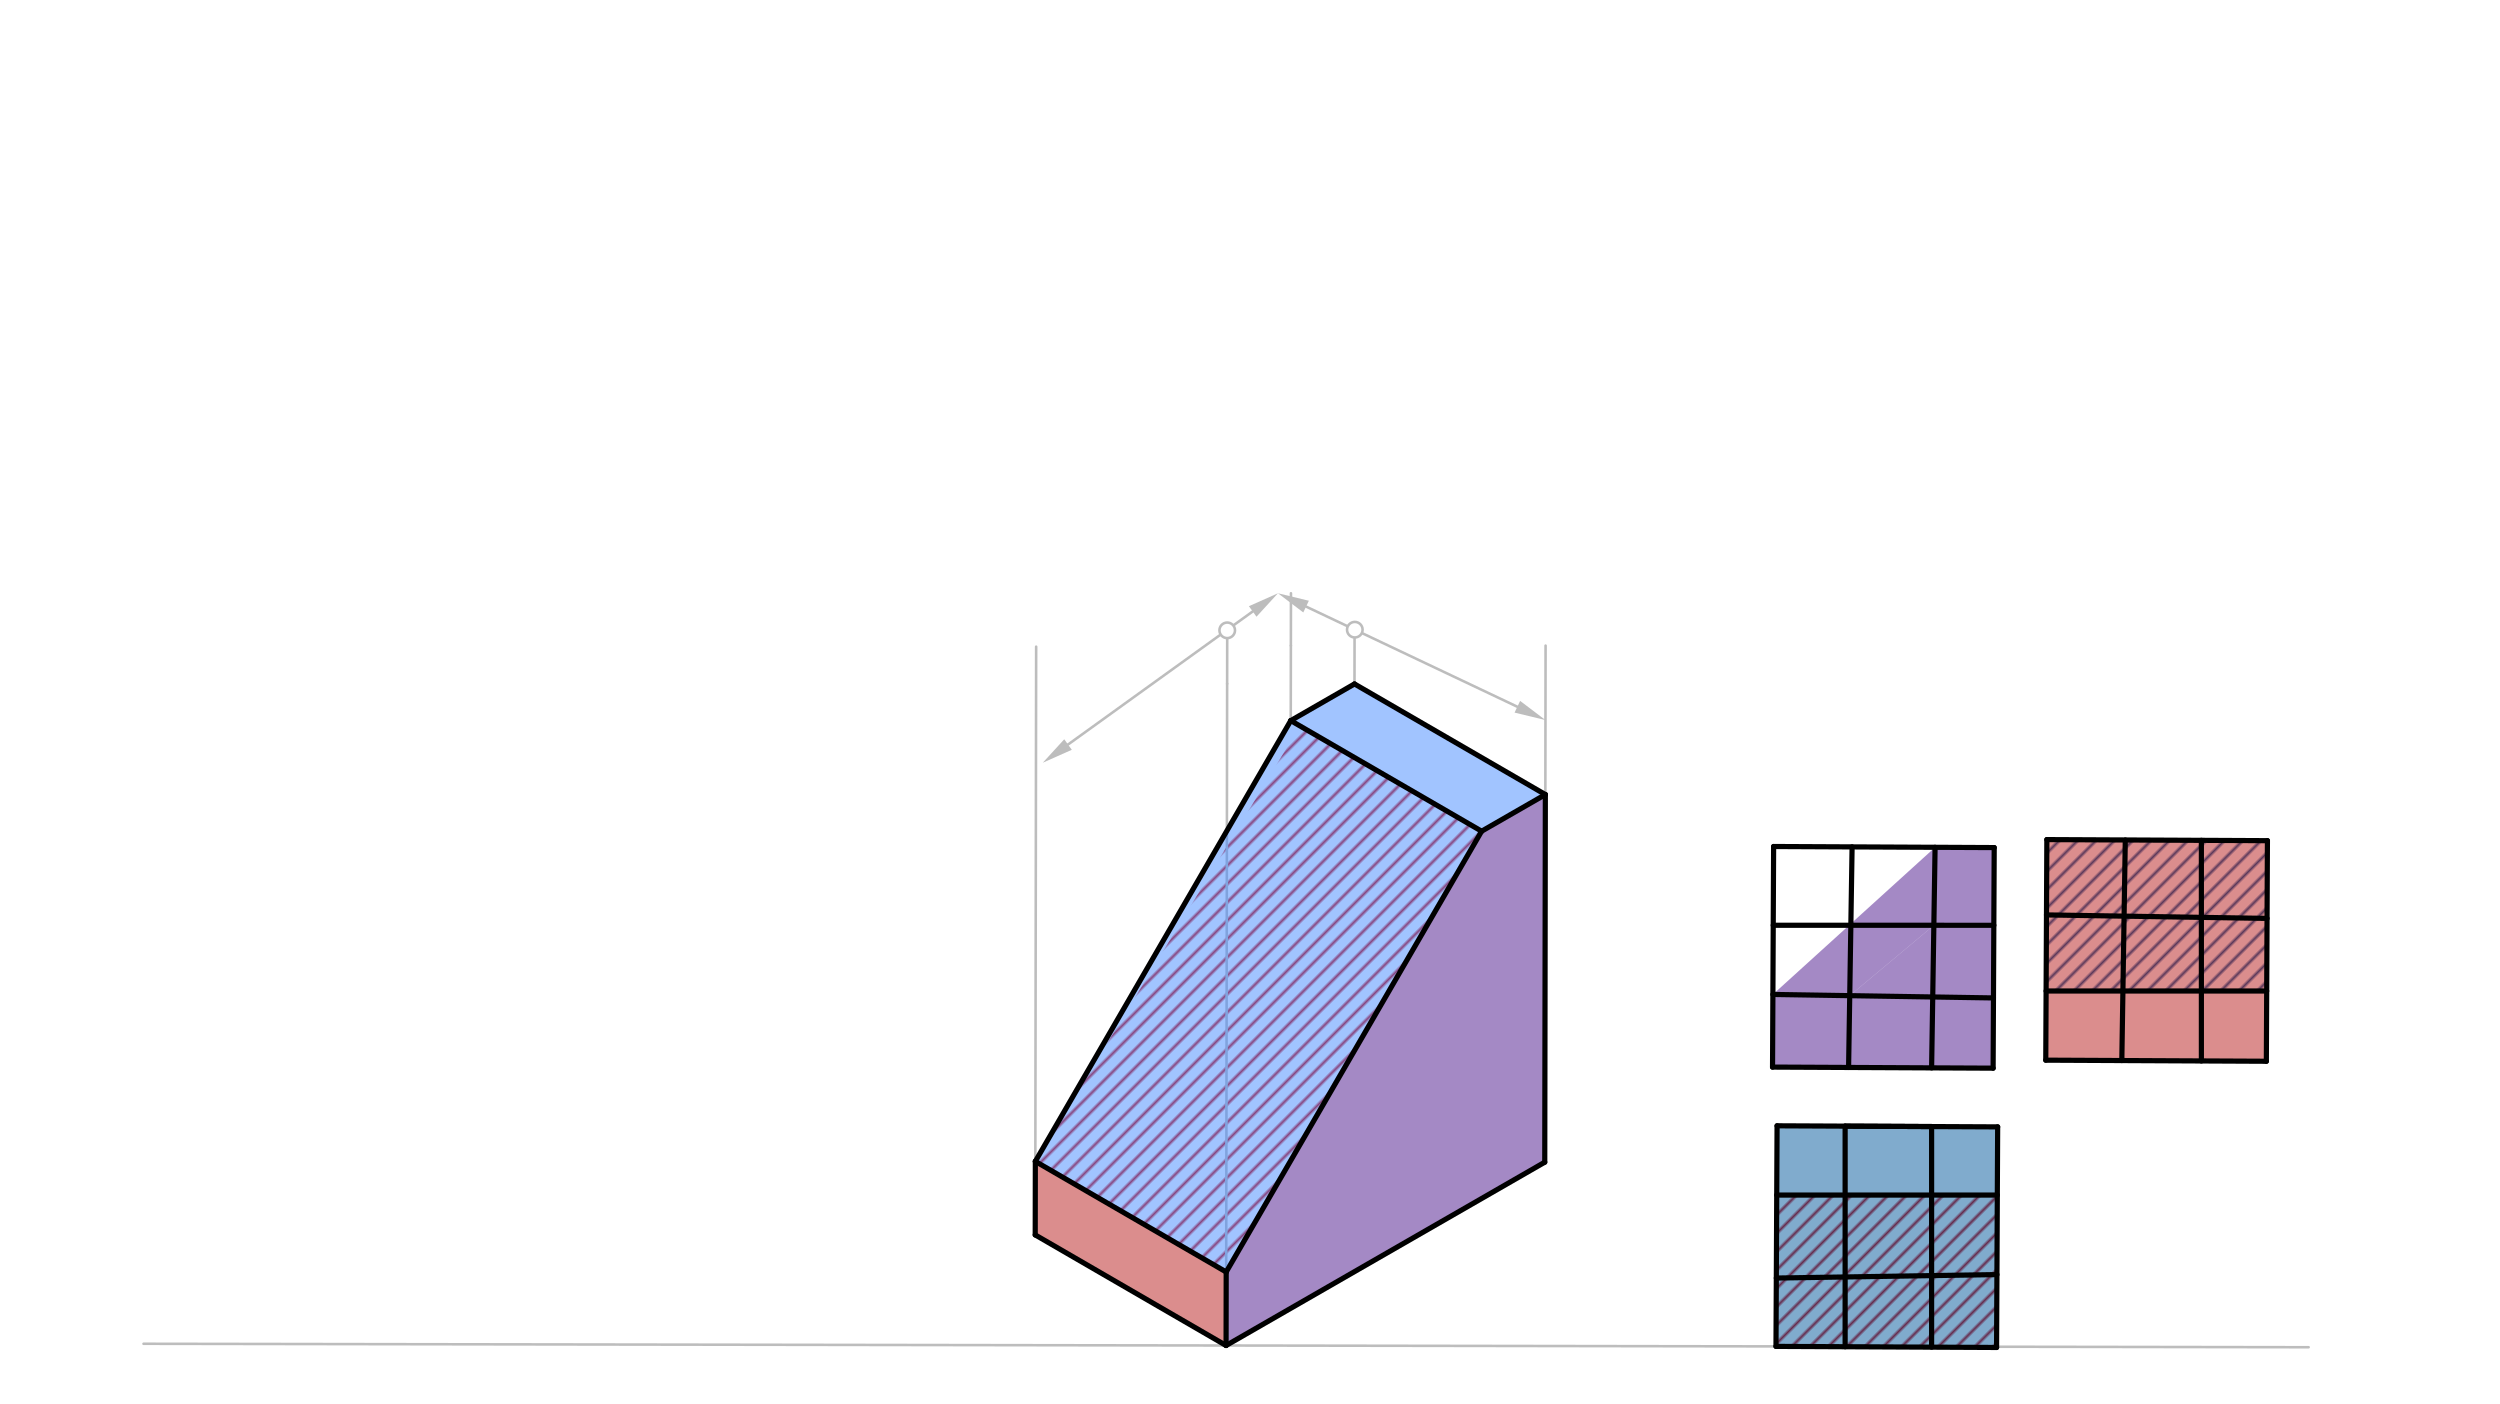 <svg xmlns="http://www.w3.org/2000/svg" class="svg--816" height="100%" preserveAspectRatio="xMidYMid meet" viewBox="0 0 963.78 541.417" width="100%"><defs><marker id="marker-arrow" markerHeight="16" markerUnits="userSpaceOnUse" markerWidth="24" orient="auto-start-reverse" refX="24" refY="4" viewBox="0 0 24 8"><path d="M 0 0 L 24 4 L 0 8 z" stroke="inherit"></path></marker></defs><g class="aux-layer--949"><g class="element--733"><defs><pattern height="5" id="fill_27_6z7a4j__pattern-stripes" patternTransform="rotate(-45)" patternUnits="userSpaceOnUse" width="5"><rect fill="#CC0000" height="1" transform="translate(0,0)" width="5"></rect></pattern></defs><g fill="url(#fill_27_6z7a4j__pattern-stripes)"><path d="M 497.6 277.803 L 571.179 320.44 L 472.712 490.362 L 399.134 447.725 L 500.667 280.708 Z" stroke="none"></path></g></g><g class="element--733"><defs><pattern height="5" id="fill_97_855o5r__pattern-stripes" patternTransform="rotate(-45)" patternUnits="userSpaceOnUse" width="5"><rect fill="#CC0000" height="1" transform="translate(0,0)" width="5"></rect></pattern></defs><g fill="url(#fill_97_855o5r__pattern-stripes)"><path d="M 684.95 460.703 L 684.663 519.047 L 769.701 519.465 L 769.99 460.715 L 684.95 460.703 Z" stroke="none"></path></g></g><g class="element--733"><defs><pattern height="5" id="fill_107_3l6l38__pattern-stripes" patternTransform="rotate(-45)" patternUnits="userSpaceOnUse" width="5"><rect fill="#01579B" height="1" transform="translate(0,0)" width="5"></rect></pattern></defs><g fill="url(#fill_107_3l6l38__pattern-stripes)"><path d="M 789.085 323.67 L 788.798 382.042 L 873.838 382.047 L 874.123 324.088 L 789.085 323.67 Z" stroke="none"></path></g></g><g class="element--733"><line stroke="#BDBDBD" stroke-dasharray="none" stroke-linecap="round" stroke-width="1" x1="55.333" x2="890" y1="518.042" y2="519.375"></line></g><g class="element--733"><line stroke="#BDBDBD" stroke-dasharray="none" stroke-linecap="round" stroke-width="1" x1="399.134" x2="399.451" y1="447.725" y2="249.3"></line></g><g class="element--733"><line stroke="#BDBDBD" stroke-dasharray="none" stroke-linecap="round" stroke-width="1" x1="472.712" x2="473.074" y1="490.362" y2="263.591"></line></g><g class="element--733"><line stroke="#BDBDBD" stroke-dasharray="none" stroke-linecap="round" stroke-width="1" x1="497.6" x2="497.646" y1="277.803" y2="248.885"></line></g><g class="element--733"><line stroke="#BDBDBD" stroke-dasharray="none" stroke-linecap="round" stroke-width="1" x1="522.172" x2="522.2" y1="263.669" y2="246.108"></line></g><g class="element--733"><line stroke="#BDBDBD" stroke-dasharray="none" stroke-linecap="round" stroke-width="1" x1="595.75" x2="595.842" y1="306.306" y2="248.894"></line></g><g class="element--733"><line stroke="#BDBDBD" stroke-dasharray="none" stroke-linecap="round" stroke-width="1" x1="503.51" x2="584.953" y1="233.849" y2="272.46"></line><path d="M492.667,228.708 l12,2.5 l0,-5 z" fill="#BDBDBD" stroke="#BDBDBD" stroke-width="0" transform="rotate(25.365, 492.667, 228.708)"></path><path d="M595.796,277.6 l12,2.5 l0,-5 z" fill="#BDBDBD" stroke="#BDBDBD" stroke-width="0" transform="rotate(205.365, 595.796, 277.6)"></path></g><g class="element--733"><line stroke="#BDBDBD" stroke-dasharray="none" stroke-linecap="round" stroke-width="1" x1="411.736" x2="482.931" y1="287.026" y2="235.724"></line><path d="M402,294.042 l12,2.5 l0,-5 z" fill="#BDBDBD" stroke="#BDBDBD" stroke-width="0" transform="rotate(324.224, 402, 294.042)"></path><path d="M492.667,228.708 l12,2.5 l0,-5 z" fill="#BDBDBD" stroke="#BDBDBD" stroke-width="0" transform="rotate(144.224, 492.667, 228.708)"></path></g><g class="element--733"><line stroke="#BDBDBD" stroke-dasharray="none" stroke-linecap="round" stroke-width="1" x1="473.074" x2="473.107" y1="263.591" y2="242.999"></line></g><g class="element--733"><line stroke="#BDBDBD" stroke-dasharray="none" stroke-linecap="round" stroke-width="1" x1="497.646" x2="497.679" y1="248.885" y2="228.716"></line></g><g class="element--733"><circle cx="522.294" cy="242.754" r="3" stroke="#BDBDBD" stroke-width="1" fill="#ffffff"></circle>}</g><g class="element--733"><circle cx="473.107" cy="242.999" r="3" stroke="#BDBDBD" stroke-width="1" fill="#ffffff"></circle>}</g></g><g class="main-layer--75a"><g class="element--733"><g fill="#448aff" opacity="0.5"><path d="M 522.172 263.669 L 497.6 277.803 L 571.179 320.44 L 595.75 306.306 L 522.172 263.669 Z" stroke="none"></path></g></g><g class="element--733"><g fill="#448aff" opacity="0.5"><path d="M 497.6 277.803 L 399.134 447.725 L 472.712 490.362 L 571.179 320.44 L 497.6 277.803 Z" stroke="none"></path></g></g><g class="element--733"><g fill="#B71C1C" opacity="0.5"><path d="M 399.134 447.725 L 399.088 476.071 L 472.667 518.708 L 472.712 490.362 L 399.134 447.725 Z" stroke="none"></path></g></g><g class="element--733"><g fill="#4A148C" opacity="0.5"><path d="M 595.75 306.306 L 571.179 320.44 L 472.712 490.362 L 472.667 518.708 L 595.523 448.038 L 595.75 306.306 Z" stroke="none"></path></g></g><g class="element--733"><g fill="#4A148C" opacity="0.5"><path d="M 768.79 326.755 L 745.997 326.643 L 745.524 356.712 L 713.093 383.838 L 683.471 383.369 L 683.333 411.375 L 768.372 411.793 L 768.79 326.755 Z" stroke="none"></path></g></g><g class="element--733"><g fill="#4A148C" opacity="0.5"><path d="M 745.997 326.643 L 683.471 383.369 L 713.093 383.838 L 745.524 356.712 L 745.997 326.643 Z" stroke="none"></path></g></g><g class="element--733"><g fill="#01579B" opacity="0.5"><path d="M 685.081 434.009 L 770.12 434.427 L 769.701 519.465 L 684.663 519.047 L 685.081 434.009 Z" stroke="none"></path></g></g><g class="element--733"><g fill="#B71C1C" opacity="0.5"><path d="M 789.085 323.67 L 788.667 408.708 L 873.705 409.127 L 874.123 324.088 L 789.085 323.67 Z" stroke="none"></path></g></g><g class="element--733"><line stroke="#000000" stroke-dasharray="none" stroke-linecap="round" stroke-width="2" x1="472.667" x2="399.088" y1="518.708" y2="476.071"></line></g><g class="element--733"><line stroke="#000000" stroke-dasharray="none" stroke-linecap="round" stroke-width="2" x1="472.667" x2="595.523" y1="518.708" y2="448.038"></line></g><g class="element--733"><line stroke="#000000" stroke-dasharray="none" stroke-linecap="round" stroke-width="2" x1="472.667" x2="472.712" y1="518.708" y2="490.362"></line></g><g class="element--733"><line stroke="#000000" stroke-dasharray="none" stroke-linecap="round" stroke-width="2" x1="399.088" x2="399.134" y1="476.071" y2="447.725"></line></g><g class="element--733"><line stroke="#000000" stroke-dasharray="none" stroke-linecap="round" stroke-width="2" x1="399.134" x2="472.712" y1="447.725" y2="490.362"></line></g><g class="element--733"><line stroke="#000000" stroke-dasharray="none" stroke-linecap="round" stroke-width="2" x1="595.523" x2="595.75" y1="448.038" y2="306.306"></line></g><g class="element--733"><line stroke="#000000" stroke-dasharray="none" stroke-linecap="round" stroke-width="2" x1="595.75" x2="522.172" y1="306.306" y2="263.669"></line></g><g class="element--733"><line stroke="#000000" stroke-dasharray="none" stroke-linecap="round" stroke-width="2" x1="522.172" x2="497.6" y1="263.669" y2="277.803"></line></g><g class="element--733"><line stroke="#000000" stroke-dasharray="none" stroke-linecap="round" stroke-width="2" x1="595.75" x2="571.179" y1="306.306" y2="320.44"></line></g><g class="element--733"><line stroke="#000000" stroke-dasharray="none" stroke-linecap="round" stroke-width="2" x1="571.179" x2="497.6" y1="320.44" y2="277.803"></line></g><g class="element--733"><line stroke="#000000" stroke-dasharray="none" stroke-linecap="round" stroke-width="2" x1="571.179" x2="472.712" y1="320.44" y2="490.362"></line></g><g class="element--733"><line stroke="#000000" stroke-dasharray="none" stroke-linecap="round" stroke-width="2" x1="497.6" x2="399.134" y1="277.803" y2="447.725"></line></g><g class="element--733"><line stroke="#000000" stroke-dasharray="none" stroke-linecap="round" stroke-width="2" x1="684.663" x2="769.701" y1="519.047" y2="519.465"></line></g><g class="element--733"><line stroke="#000000" stroke-dasharray="none" stroke-linecap="round" stroke-width="2" x1="769.701" x2="770.12" y1="519.465" y2="434.427"></line></g><g class="element--733"><line stroke="#000000" stroke-dasharray="none" stroke-linecap="round" stroke-width="2" x1="770.12" x2="685.081" y1="434.427" y2="434.009"></line></g><g class="element--733"><line stroke="#000000" stroke-dasharray="none" stroke-linecap="round" stroke-width="2" x1="685.081" x2="684.663" y1="434.009" y2="519.047"></line></g><g class="element--733"><line stroke="#000000" stroke-dasharray="none" stroke-linecap="round" stroke-width="2" x1="683.333" x2="683.752" y1="411.375" y2="326.337"></line></g><g class="element--733"><line stroke="#000000" stroke-dasharray="none" stroke-linecap="round" stroke-width="2" x1="683.752" x2="768.79" y1="326.337" y2="326.755"></line></g><g class="element--733"><line stroke="#000000" stroke-dasharray="none" stroke-linecap="round" stroke-width="2" x1="768.79" x2="768.372" y1="326.755" y2="411.793"></line></g><g class="element--733"><line stroke="#000000" stroke-dasharray="none" stroke-linecap="round" stroke-width="2" x1="768.372" x2="683.333" y1="411.793" y2="411.375"></line></g><g class="element--733"><line stroke="#000000" stroke-dasharray="none" stroke-linecap="round" stroke-width="2" x1="788.667" x2="873.705" y1="408.708" y2="409.127"></line></g><g class="element--733"><line stroke="#000000" stroke-dasharray="none" stroke-linecap="round" stroke-width="2" x1="788.667" x2="789.085" y1="408.708" y2="323.67"></line></g><g class="element--733"><line stroke="#000000" stroke-dasharray="none" stroke-linecap="round" stroke-width="2" x1="789.085" x2="874.123" y1="323.67" y2="324.088"></line></g><g class="element--733"><line stroke="#000000" stroke-dasharray="none" stroke-linecap="round" stroke-width="2" x1="874.123" x2="873.705" y1="324.088" y2="409.127"></line></g><g class="element--733"><line stroke="#000000" stroke-dasharray="none" stroke-linecap="round" stroke-width="2" x1="745.997" x2="744.659" y1="326.643" y2="411.677"></line></g><g class="element--733"><line stroke="#000000" stroke-dasharray="none" stroke-linecap="round" stroke-width="2" x1="714.004" x2="712.653" y1="326.486" y2="411.519"></line></g><g class="element--733"><line stroke="#000000" stroke-dasharray="none" stroke-linecap="round" stroke-width="2" x1="768.643" x2="683.602" y1="356.715" y2="356.703"></line></g><g class="element--733"><line stroke="#000000" stroke-dasharray="none" stroke-linecap="round" stroke-width="2" x1="683.471" x2="768.505" y1="383.369" y2="384.714"></line></g><g class="element--733"><line stroke="#000000" stroke-dasharray="none" stroke-linecap="round" stroke-width="2" x1="744.659" x2="711.32" y1="434.302" y2="434.138"></line></g><g class="element--733"><line stroke="#000000" stroke-dasharray="none" stroke-linecap="round" stroke-width="2" x1="711.32" x2="711.321" y1="434.138" y2="519.178"></line></g><g class="element--733"><line stroke="#000000" stroke-dasharray="none" stroke-linecap="round" stroke-width="2" x1="744.659" x2="744.66" y1="434.302" y2="519.342"></line></g><g class="element--733"><line stroke="#000000" stroke-dasharray="none" stroke-linecap="round" stroke-width="2" x1="769.84" x2="684.793" y1="491.368" y2="492.702"></line></g><g class="element--733"><line stroke="#000000" stroke-dasharray="none" stroke-linecap="round" stroke-width="2" x1="684.95" x2="769.99" y1="460.703" y2="460.715"></line></g><g class="element--733"><line stroke="#000000" stroke-dasharray="none" stroke-linecap="round" stroke-width="2" x1="788.942" x2="873.976" y1="352.71" y2="354.055"></line></g><g class="element--733"><line stroke="#000000" stroke-dasharray="none" stroke-linecap="round" stroke-width="2" x1="788.798" x2="873.838" y1="382.042" y2="382.047"></line></g><g class="element--733"><line stroke="#000000" stroke-dasharray="none" stroke-linecap="round" stroke-width="2" x1="848.657" x2="848.659" y1="323.963" y2="409.003"></line></g><g class="element--733"><line stroke="#000000" stroke-dasharray="none" stroke-linecap="round" stroke-width="2" x1="819.325" x2="817.986" y1="323.819" y2="408.852"></line></g></g><g class="snaps-layer--ac6"></g><g class="temp-layer--52d"></g></svg>